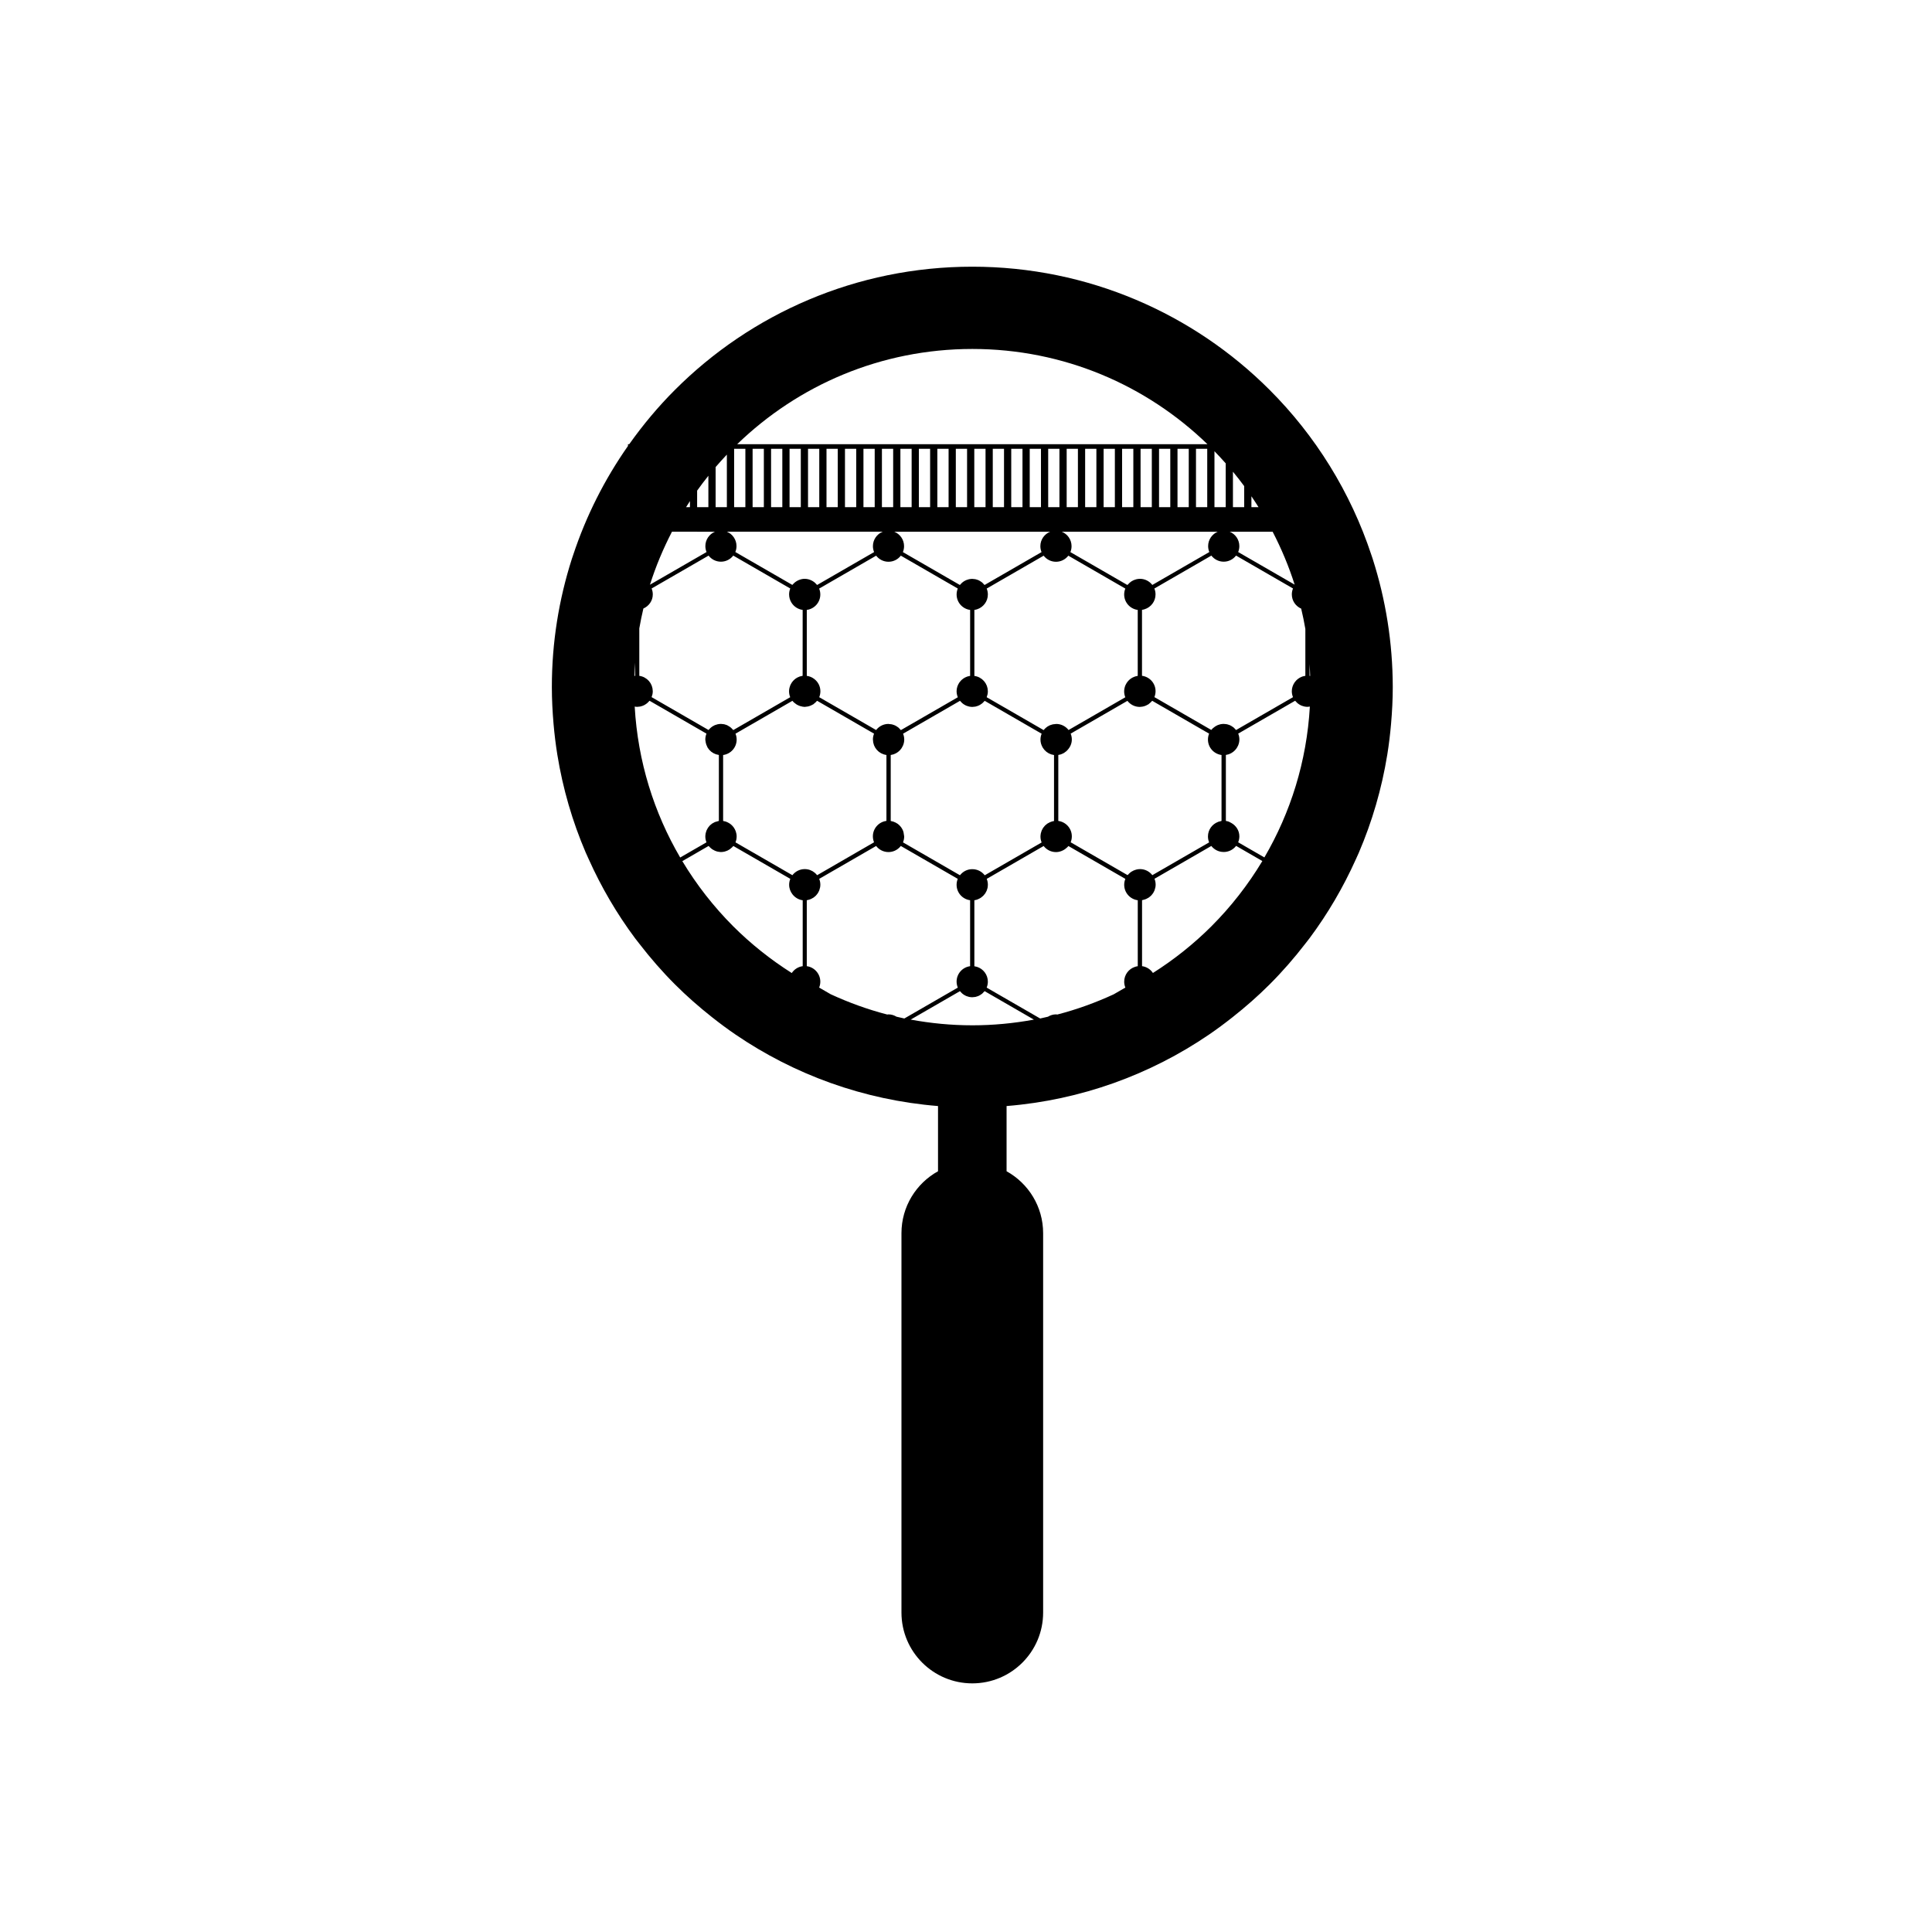 <?xml version="1.0" encoding="UTF-8"?>
<!-- Uploaded to: SVG Repo, www.svgrepo.com, Generator: SVG Repo Mixer Tools -->
<svg fill="#000000" width="800px" height="800px" version="1.1" viewBox="144 144 512 512" xmlns="http://www.w3.org/2000/svg">
 <path d="m507.8 292.17c-0.113-0.355-0.242-0.703-0.355-1.055-5.519-16.699-14.855-31.676-26.996-43.805-20.129-20.145-48.051-32.637-78.785-32.633-30.734-0.004-58.656 12.488-78.785 32.633-4.441 4.434-8.48 9.27-12.125 14.406h-0.336v0.473c-6.164 8.789-11.09 18.508-14.531 28.914-0.117 0.352-0.242 0.699-0.355 1.051-3.422 10.711-5.289 22.113-5.285 33.941 0 3.285 0.172 6.535 0.449 9.75 0.238 2.731 0.566 5.438 0.996 8.113 1.465 9.07 4.016 17.781 7.531 25.984 0.25 0.586 0.523 1.16 0.789 1.742 3.348 7.457 7.465 14.492 12.293 20.969 0.363 0.488 0.746 0.953 1.117 1.434 2.93 3.797 6.074 7.414 9.461 10.797 3.086 3.09 6.379 5.977 9.816 8.688 2.035 1.609 4.117 3.164 6.269 4.625 15.512 10.574 33.852 17.32 53.617 18.918v17.281c-5.777 3.199-9.688 9.352-9.688 16.422v100.52c0 10.367 8.402 18.773 18.773 18.773 10.367 0 18.773-8.402 18.773-18.773v-100.52c0-7.07-3.914-13.223-9.688-16.422v-17.281c19.773-1.598 38.121-8.352 53.637-18.93 2.144-1.461 4.223-3.016 6.258-4.621 3.434-2.711 6.723-5.594 9.809-8.68 3.394-3.391 6.551-7.019 9.488-10.832 0.371-0.48 0.754-0.949 1.117-1.438 4.812-6.457 8.918-13.473 12.262-20.91 0.258-0.574 0.531-1.145 0.777-1.727 3.523-8.215 6.082-16.941 7.551-26.027 0.43-2.672 0.754-5.371 0.992-8.102 0.281-3.219 0.453-6.469 0.453-9.754-0.016-11.82-1.879-23.219-5.301-33.926zm-28.723 79.059-6.949-4.012c0.199-0.484 0.316-1.016 0.316-1.574 0-1.559-0.891-2.871-2.168-3.57-0.062-0.031-0.129-0.062-0.191-0.098-0.172-0.082-0.324-0.195-0.508-0.254l-0.02-0.004c-0.223-0.07-0.453-0.129-0.688-0.16v-17.488c0.191-0.027 0.379-0.078 0.562-0.133l0.086-0.02 0.039-0.008h0.004l0.02-0.004 0.082-0.031 0.508-0.219 0.211-0.121 0.383-0.254 0.273-0.227 0.262-0.246 0.312-0.379 0.141-0.191 0.328-0.602 0.027-0.051c0.211-0.496 0.34-1.039 0.34-1.609 0-0.551-0.113-1.078-0.309-1.559l15.09-8.711 0.082 0.094 0.457 0.477 0.227 0.188 0.312 0.219 0.453 0.25 0.219 0.094 0.625 0.191 0.137 0.027c0.246 0.047 0.5 0.078 0.758 0.078l0.066-0.008 0.562-0.059c-0.828 14.543-5.117 28.113-12.051 39.973zm-55.234 41.59c-0.781 0-1.504 0.238-2.125 0.621-0.688 0.16-1.371 0.332-2.062 0.473l-14.18-8.184c0.199-0.484 0.316-1.016 0.316-1.574 0-1.84-1.203-3.391-2.867-3.926l-0.02-0.004c-0.223-0.07-0.453-0.125-0.688-0.16v-17.492c0.238-0.031 0.465-0.086 0.688-0.156l0.02-0.008 0.336-0.141 0.02-0.008c0.234-0.102 0.457-0.223 0.668-0.363l0.039-0.023 0.566-0.469 0.043-0.043 0.457-0.547 0.047-0.062 0.332-0.617 0.043-0.082c0.086-0.211 0.156-0.434 0.207-0.664l0.031-0.105c0.047-0.234 0.07-0.477 0.074-0.727l0.008-0.094c0-0.547-0.109-1.07-0.305-1.551l15.086-8.711c0.754 0.98 1.938 1.613 3.269 1.613 0.652 0 1.262-0.164 1.809-0.438 0.109-0.051 0.211-0.109 0.316-0.172 0.102-0.062 0.203-0.125 0.301-0.195 0.172-0.129 0.34-0.258 0.492-0.41l0.027-0.023 0.008-0.004 0.012-0.012c0.113-0.117 0.234-0.223 0.336-0.352l15.086 8.707c-0.199 0.484-0.309 1.012-0.309 1.566 0 2.098 1.566 3.828 3.594 4.094v17.477c-0.246 0.035-0.488 0.094-0.715 0.168-1.672 0.531-2.879 2.09-2.879 3.93 0 0.555 0.109 1.086 0.309 1.57l-3.106 1.793c-4.766 2.199-9.746 4.008-14.922 5.348-0.133-0.012-0.242-0.043-0.363-0.043zm-26.016-7.09-14.168 8.18c-0.699-0.145-1.387-0.32-2.082-0.477-0.621-0.375-1.336-0.613-2.117-0.613-0.117 0-0.223 0.031-0.336 0.039-5.195-1.348-10.191-3.164-14.977-5.371l-3.066-1.77c0.199-0.484 0.309-1.012 0.309-1.566 0-1.051-0.398-2.012-1.047-2.742-0.641-0.727-1.531-1.227-2.539-1.363v-17.473l0.301-0.07 0.008-0.004c0.254-0.055 0.496-0.129 0.73-0.227l0.082-0.035 0.582-0.316 0.133-0.086 0.441-0.363 0.168-0.16 0.305-0.371 0.188-0.254 0.168-0.309 0.195-0.398 0.031-0.105c0.164-0.441 0.266-0.918 0.266-1.418 0-0.547-0.109-1.07-0.305-1.551l15.086-8.711c0.758 0.98 1.938 1.613 3.269 1.613 1.141 0 2.168-0.465 2.914-1.215l0.031-0.027 0.328-0.375 15.094 8.715c-0.199 0.484-0.312 1.016-0.312 1.574 0 2.094 1.562 3.824 3.582 4.09v17.484c-2.023 0.266-3.582 1.992-3.582 4.09 0.008 0.566 0.121 1.098 0.32 1.586zm-64.379-43.871-0.016 0.008c-0.082 0.031-0.148 0.082-0.227 0.121-0.059 0.031-0.117 0.062-0.176 0.098-0.086 0.051-0.184 0.086-0.266 0.145l-0.047 0.027-0.199 0.164c-0.008 0.008-0.02 0.016-0.027 0.02l-0.32 0.266-0.062 0.062-0.422 0.512-0.078 0.105-0.289 0.535-0.086 0.172-0.152 0.488-0.082 0.285-0.016 0.137c-0.035 0.219-0.066 0.434-0.066 0.664 0 0.555 0.109 1.078 0.309 1.562l-6.969 4.019c-6.941-11.863-11.227-25.445-12.055-39.996 0.215 0.039 0.434 0.07 0.66 0.07l0.066-0.008 0.633-0.062 0.219-0.039 0.562-0.176 0.281-0.125 0.32-0.172 0.445-0.305 0.188-0.156 0.387-0.387 0.164-0.188 15.098 8.719c-0.199 0.484-0.309 1.012-0.309 1.566 0 0.207 0.055 0.398 0.086 0.598 0.012 0.078 0.02 0.16 0.035 0.238 0.039 0.184 0.086 0.359 0.152 0.535 0.055 0.156 0.125 0.305 0.199 0.453 0.047 0.094 0.074 0.199 0.125 0.285l0.016 0.027 0.41 0.559 0.027 0.031 0.5 0.477 0.031 0.027 0.008 0.004 0.574 0.375 0.031 0.02c0.062 0.031 0.133 0.055 0.195 0.086 0.09 0.043 0.184 0.082 0.277 0.117 0.059 0.02 0.109 0.055 0.172 0.074l0.043 0.012c0.168 0.051 0.34 0.086 0.516 0.117 0.066 0.012 0.129 0.047 0.195 0.055v17.473c-0.121 0.016-0.23 0.07-0.348 0.098-0.18 0.043-0.355 0.09-0.527 0.152-0.062 0.023-0.129 0.031-0.188 0.055zm155.38-56.57c0.422 1.773 0.789 3.57 1.105 5.383v12.426l-0.039 0.008-0.578 0.129-0.203 0.062-0.457 0.195-0.27 0.148-0.34 0.223-0.324 0.266-0.219 0.207-0.355 0.43-0.105 0.141c-0.434 0.656-0.699 1.434-0.699 2.277 0 0.559 0.113 1.09 0.316 1.574l-15.086 8.707-0.016-0.016-0.566-0.594-0.148-0.121-0.477-0.32-0.297-0.164-0.289-0.125-0.562-0.176-0.219-0.039-0.629-0.062-0.07-0.008c-0.262 0-0.512 0.031-0.758 0.074l-0.137 0.027-0.07 0.02c-0.098 0.023-0.188 0.059-0.285 0.086l-0.27 0.086-0.219 0.094-0.004 0.004-0.445 0.242-0.219 0.156c-0.332 0.23-0.645 0.492-0.895 0.812l-15.07-8.699c0.199-0.488 0.309-1.016 0.309-1.57 0-2.098-1.566-3.812-3.594-4.078v0.004-17.48c0.238-0.035 0.473-0.086 0.699-0.164 1.672-0.527 2.887-2.082 2.887-3.93 0-0.555-0.109-1.078-0.309-1.562l15.105-8.723c0.758 0.98 1.938 1.613 3.269 1.613 1.336 0 2.519-0.637 3.273-1.617l15.094 8.715c-0.199 0.484-0.312 1.016-0.312 1.574 0 1.691 1.023 3.129 2.477 3.766zm2.379 17.852c-0.051-0.008-0.102-0.027-0.156-0.035v-3.129c0.07 1.047 0.125 2.102 0.156 3.164zm-23.82 38.504c-0.156 0.035-0.312 0.062-0.457 0.113-0.047 0.02-0.094 0.039-0.141 0.059-1.555 0.594-2.668 2.082-2.668 3.848 0 0.559 0.109 1.09 0.312 1.574l-15.051 8.688c-0.758-0.977-1.934-1.609-3.266-1.609-0.328 0-0.645 0.047-0.949 0.121-0.129 0.031-0.25 0.078-0.375 0.117-0.125 0.043-0.25 0.082-0.371 0.137-0.207 0.09-0.398 0.199-0.59 0.32-0.016 0.008-0.027 0.016-0.043 0.027-0.211 0.148-0.41 0.312-0.594 0.496l-0.023 0.023-0.141 0.16c-0.066 0.074-0.156 0.117-0.219 0.195l-15.074-8.699c0.199-0.484 0.309-1.016 0.309-1.566 0-2.098-1.562-3.824-3.586-4.094v-17.484l0.59-0.133 0.086-0.02 0.012-0.004 0.055-0.023 0.508-0.219 0.219-0.117 0.172-0.113c0.152-0.098 0.293-0.207 0.434-0.324l0.051-0.043 0.262-0.246 0.066-0.082c0.68-0.734 1.129-1.684 1.129-2.766 0-0.555-0.109-1.078-0.309-1.562l15.043-8.688c0.754 0.973 1.934 1.609 3.262 1.609l0.312-0.031 0.289-0.027 0.367-0.066 0.176-0.055c0.074-0.02 0.148-0.047 0.223-0.07l0.09-0.027 0.316-0.141 0.34-0.184 0.016-0.008c0.062-0.039 0.137-0.055 0.195-0.094 0.062-0.043 0.105-0.109 0.164-0.152l0.277-0.227 0.215-0.195 0.117-0.141c0.066-0.07 0.152-0.121 0.215-0.199l15.074 8.703c-0.199 0.484-0.309 1.012-0.309 1.562 0 2.102 1.566 3.828 3.598 4.094v17.477c-0.113 0.02-0.219 0.062-0.328 0.086zm-61.645-34.953-0.027-0.258-0.156-0.559-0.055-0.172-0.266-0.543-0.062-0.117-0.375-0.508-0.062-0.074-0.477-0.453-0.051-0.039-0.57-0.375-0.031-0.02c-0.207-0.113-0.422-0.207-0.652-0.281l-0.016-0.004c-0.234-0.074-0.473-0.133-0.723-0.164v-17.492c0.238-0.031 0.465-0.09 0.688-0.16l0.02-0.004c1.664-0.535 2.867-2.09 2.867-3.926 0-0.555-0.113-1.082-0.312-1.566l15.098-8.715c0.754 0.98 1.938 1.613 3.269 1.613 1.336 0 2.516-0.637 3.273-1.617l15.105 8.723c-0.199 0.484-0.309 1.012-0.309 1.562 0 2.098 1.566 3.828 3.594 4.094v17.477l-0.574 0.129-0.07 0.02c-0.008 0.004-0.02 0.004-0.031 0.008l-0.113 0.035-0.555 0.238-0.152 0.082-0.453 0.297-0.191 0.16-0.344 0.328-0.219 0.262-0.23 0.316-0.227 0.414-0.121 0.242c-0.09 0.219-0.16 0.445-0.211 0.684l-0.012 0.047c-0.059 0.273-0.094 0.551-0.094 0.84 0 0.555 0.109 1.086 0.309 1.566l-15.039 8.68c-0.758-0.973-1.938-1.609-3.266-1.609-0.164 0-0.32 0.035-0.477 0.059-0.113 0.016-0.234 0.016-0.344 0.035l-0.086 0.016-0.031 0.004c-0.227 0.051-0.441 0.117-0.652 0.199l-0.176 0.074-0.555 0.301-0.184 0.141-0.195 0.148-0.141 0.129-0.199 0.184-0.297 0.344-15.098-8.715 0.066-0.219 0.16-0.523c0.055-0.266 0.086-0.543 0.086-0.824zm-7.914 2.09-15.086 8.707-0.016-0.016-0.082-0.086-0.465-0.488-0.016-0.02-0.148-0.121-0.023-0.016-0.453-0.305-0.297-0.164-0.289-0.125-0.051-0.016c-0.074-0.027-0.148-0.047-0.219-0.07l-0.289-0.09-0.219-0.039-0.523-0.051c-0.066-0.004-0.125-0.035-0.195-0.035-1.34 0-2.523 0.637-3.277 1.621l-15.078-8.703c0.199-0.488 0.309-1.016 0.309-1.566 0-1.32-0.621-2.484-1.586-3.234-0.57-0.453-1.262-0.754-2.019-0.859v-17.473c2.023-0.266 3.586-1.992 3.586-4.09 0-0.555-0.109-1.078-0.309-1.562l15.105-8.723c0.758 0.98 1.938 1.613 3.269 1.613 1.336 0 2.519-0.637 3.273-1.617l15.094 8.715c-0.199 0.484-0.312 1.016-0.312 1.574 0 2.098 1.562 3.824 3.582 4.09v17.484l-0.039 0.008-0.578 0.129-0.203 0.062-0.457 0.195-0.27 0.148-0.34 0.223-0.324 0.266-0.219 0.207-0.355 0.43-0.105 0.141c-0.434 0.656-0.699 1.434-0.699 2.277 0.012 0.559 0.125 1.09 0.324 1.578zm-61.023 7.461-0.25-0.109-0.586-0.184-0.199-0.035c-0.211-0.039-0.43-0.062-0.652-0.066l-0.059-0.004c-0.262 0-0.52 0.031-0.766 0.078l-0.117 0.02c-0.227 0.051-0.441 0.117-0.652 0.199l-0.176 0.074-0.555 0.301-0.184 0.141-0.195 0.148-0.141 0.129-0.199 0.184-0.297 0.344-15.098-8.715 0.066-0.219 0.16-0.523c0.055-0.266 0.086-0.543 0.086-0.824l-0.051-0.508-0.027-0.258-0.156-0.559-0.055-0.172-0.262-0.543-0.062-0.117-0.375-0.508-0.059-0.074-0.477-0.453-0.051-0.039-0.57-0.375-0.031-0.02c-0.207-0.113-0.422-0.207-0.652-0.281l-0.016-0.004c-0.234-0.074-0.473-0.133-0.723-0.164v-12.578c0.309-1.777 0.672-3.531 1.082-5.269 1.453-0.637 2.492-2.047 2.492-3.738 0-0.555-0.113-1.082-0.312-1.566l15.098-8.715c0.754 0.98 1.938 1.613 3.269 1.613 1.336 0 2.516-0.637 3.273-1.617l15.105 8.723c-0.199 0.484-0.309 1.012-0.309 1.562 0 0.793 0.227 1.535 0.613 2.164 0.633 1.039 1.719 1.777 2.981 1.945l-0.008 17.469-0.02 0.004c-0.227 0.031-0.441 0.082-0.652 0.148l-0.113 0.035-0.555 0.238-0.152 0.082-0.453 0.297-0.191 0.16-0.344 0.328-0.219 0.262-0.23 0.316-0.227 0.414-0.121 0.242c-0.051 0.121-0.078 0.25-0.117 0.375 0 0 0 0.004-0.004 0.004-0.031 0.105-0.07 0.199-0.094 0.309l-0.012 0.047c-0.059 0.273-0.094 0.551-0.094 0.84 0 0.555 0.109 1.086 0.309 1.566l-15.086 8.711c-0.02-0.027-0.051-0.047-0.07-0.074l-0.098-0.109-0.371-0.379-0.02-0.016-0.145-0.121-0.082-0.066-0.336-0.234-0.227-0.121c-0.031-0.016-0.062-0.031-0.09-0.051zm-8.059-62.219c0.957-1.34 1.953-2.652 2.981-3.938v8.312h-2.981zm7.879 4.375h-2.981v-10.617c0.969-1.125 1.961-2.227 2.981-3.305zm20.621 18.992c-0.551 0-1.066 0.129-1.543 0.328-0.02 0.008-0.043 0.016-0.062 0.023-0.223 0.094-0.43 0.211-0.629 0.34-0.031 0.02-0.066 0.043-0.098 0.062-0.191 0.133-0.371 0.277-0.535 0.441-0.027 0.027-0.055 0.059-0.082 0.086-0.109 0.109-0.23 0.211-0.324 0.336l-15.102-8.715c0.199-0.488 0.309-1.016 0.309-1.574 0-1.719-1.051-3.191-2.547-3.812h41.301c-1.523 0.609-2.602 2.09-2.602 3.828 0 0.559 0.113 1.09 0.312 1.574l-15.102 8.719c-0.031-0.047-0.082-0.078-0.117-0.121-0.145-0.172-0.297-0.332-0.461-0.48-0.051-0.043-0.098-0.082-0.152-0.121-0.195-0.156-0.402-0.293-0.625-0.41-0.039-0.02-0.074-0.043-0.117-0.062-0.551-0.273-1.164-0.441-1.824-0.441zm43.652 0.094-0.137 0.027-0.625 0.195-0.219 0.094-0.453 0.242-0.316 0.227-0.227 0.184-0.477 0.5-0.066 0.074-15.102-8.715c0.199-0.488 0.309-1.016 0.309-1.574 0-1.738-1.078-3.223-2.602-3.828h41.324c-1.523 0.609-2.602 2.09-2.602 3.828 0 0.559 0.113 1.09 0.312 1.574l-15.102 8.719-0.016-0.016-0.559-0.594-0.148-0.121-0.477-0.32-0.293-0.164-0.289-0.129-0.562-0.172-0.219-0.039-0.633-0.062-0.066-0.008c-0.258 0.004-0.512 0.031-0.758 0.078zm63.27-8.762c0 0.559 0.113 1.09 0.312 1.574l-15.102 8.719c-0.758-0.984-1.941-1.625-3.277-1.625-0.332 0-0.652 0.051-0.961 0.121-0.098 0.023-0.188 0.059-0.285 0.09-0.164 0.051-0.328 0.105-0.484 0.176-0.164 0.074-0.316 0.16-0.465 0.254-0.066 0.039-0.129 0.082-0.195 0.129-0.273 0.195-0.52 0.426-0.742 0.68-0.062 0.07-0.148 0.113-0.203 0.188l-15.102-8.715c0.199-0.488 0.309-1.016 0.309-1.574 0-1.738-1.078-3.223-2.602-3.828h41.34c-1.492 0.621-2.543 2.094-2.543 3.812zm1.676-25.145c1.02 1.047 2.012 2.121 2.981 3.215v11.605h-2.981zm4.898 5.43c1.027 1.242 2.019 2.516 2.981 3.812v5.578h-2.981zm4.894 6.508c0.648 0.949 1.27 1.914 1.887 2.887h-1.887zm-11.707 2.883h-2.981v-15.461h2.981zm-4.898 0h-2.981v-15.461h2.981zm-4.894 0h-2.981v-15.461h2.981zm-4.894 0h-2.981v-15.461h2.981zm-4.898 0h-2.981v-15.461h2.981zm-4.894 0h-2.981v-15.461h2.981zm-4.898 0h-2.981v-15.461h2.981zm-4.894 0h-2.981v-15.461h2.981zm-4.898 0h-2.981v-15.461h2.981zm-4.894 0h-2.981v-15.461h2.981zm-4.898 0h-2.981v-15.461h2.981zm-4.894 0h-2.981v-15.461h2.981zm-4.898 0h-2.981v-15.461h2.981zm-4.894 0h-2.981v-15.461h2.981zm-4.898 0h-2.981v-15.461h2.981zm-4.894 0h-2.981v-15.461h2.981zm-4.898 0h-2.981v-15.461h2.981zm-4.894 0h-2.981v-15.461h2.981zm-4.894 0h-2.981v-15.461h2.981zm-4.898 0h-2.981v-15.461h2.981zm-4.894 0h-2.981v-15.461h2.981zm-4.898 0h-2.981v-15.461h2.981zm-4.894 0h-2.981v-15.461h2.981zm-4.898 0h-2.981v-15.461h2.981zm-4.894 0h-2.981v-15.461h2.981zm-4.898 0h-2.981v-15.461h2.981zm-14.688-1.602v1.605h-1.027c0.336-0.539 0.676-1.078 1.027-1.605zm6.633 8.113c-1.496 0.621-2.547 2.094-2.547 3.812 0 0.559 0.113 1.09 0.312 1.574l-14.996 8.656c1.547-4.879 3.516-9.566 5.836-14.047zm-21.164 34.723v3.465l-0.039 0.008-0.145 0.031c0.039-1.172 0.102-2.344 0.184-3.504zm24.043 42.09-0.531-0.121-0.188-0.047v-17.473c2.023-0.266 3.586-1.992 3.586-4.09 0-0.555-0.109-1.078-0.309-1.562l15.086-8.711c0.277 0.355 0.625 0.645 1.004 0.895 0.082 0.059 0.164 0.117 0.25 0.164 0.148 0.082 0.301 0.148 0.457 0.211 0.117 0.051 0.23 0.094 0.352 0.129 0.152 0.047 0.305 0.082 0.457 0.109 0.062 0.012 0.121 0.035 0.184 0.047l0.266 0.027 0.305 0.031c0.121 0 0.234-0.043 0.355-0.051l0.23-0.023 0.367-0.066 0.008-0.004c0.164-0.039 0.32-0.086 0.477-0.148 0.004 0 0.004-0.004 0.008-0.004l0.312-0.137 0.164-0.09c0.109-0.059 0.238-0.094 0.344-0.164 0.07-0.047 0.113-0.117 0.18-0.164l0.008-0.008 0.293-0.242 0.207-0.191 0.137-0.16c0.055-0.062 0.129-0.102 0.184-0.168l15.086 8.711c-0.195 0.477-0.305 1-0.305 1.543 0 0.035 0.012 0.062 0.016 0.098l0.031 0.301 0.039 0.402 0.059 0.207c0.023 0.09 0.047 0.18 0.074 0.27l0.004 0.016 0.074 0.242 0.242 0.488 0.082 0.152 0.012 0.023 0.34 0.457 0.039 0.051 0.031 0.039 0.031 0.035 0.434 0.414 0.098 0.082 0.523 0.344 0.09 0.047 0.602 0.258 0.078 0.023c0.215 0.07 0.438 0.121 0.664 0.152l0.023 0.004v17.469c-2.027 0.266-3.594 1.996-3.594 4.094 0 0.285 0.031 0.562 0.086 0.832 0.051 0.258 0.125 0.508 0.223 0.746l-15.082 8.723c-0.188-0.242-0.406-0.465-0.645-0.664-0.715-0.598-1.633-0.957-2.637-0.957-1.336 0-2.519 0.637-3.273 1.617l-15.082-8.703c0.199-0.484 0.309-1.012 0.309-1.566 0-0.457-0.086-0.895-0.223-1.305-0.004-0.012-0.008-0.023-0.012-0.035-0.129-0.383-0.32-0.734-0.551-1.059-0.027-0.039-0.059-0.082-0.09-0.121-0.227-0.297-0.496-0.562-0.797-0.789-0.051-0.039-0.109-0.07-0.164-0.109-0.297-0.199-0.613-0.367-0.961-0.488-0.023-0.004-0.043-0.023-0.066-0.031zm62.398 13.828-0.027 0.023-0.328 0.375-15.094-8.715c0.199-0.484 0.316-1.016 0.316-1.574 0-0.109-0.043-0.207-0.051-0.316-0.02-0.254-0.059-0.5-0.117-0.738-0.039-0.133-0.062-0.266-0.113-0.395-0.113-0.309-0.273-0.598-0.453-0.867-0.059-0.082-0.117-0.164-0.18-0.242-0.227-0.277-0.477-0.539-0.766-0.754-0.031-0.023-0.07-0.043-0.102-0.066-0.309-0.219-0.648-0.379-1.008-0.508-0.027-0.008-0.047-0.027-0.074-0.039l-0.02-0.004c-0.129-0.039-0.266-0.062-0.398-0.094-0.098-0.02-0.188-0.062-0.289-0.078v-17.48l0.016-0.004 0.633-0.145 0.059-0.012 0.082-0.031 0.508-0.219 0.219-0.117 0.383-0.254 0.273-0.227 0.262-0.246 0.312-0.379 0.141-0.191 0.328-0.602 0.027-0.051c0.211-0.496 0.34-1.039 0.34-1.609 0-0.551-0.113-1.078-0.309-1.559l15.09-8.711 0.082 0.094 0.457 0.477 0.227 0.188 0.312 0.219 0.453 0.25 0.219 0.094 0.625 0.191 0.137 0.027c0.246 0.047 0.5 0.078 0.758 0.078l0.066-0.008 0.633-0.062 0.219-0.039 0.562-0.176 0.281-0.125 0.32-0.172 0.445-0.305 0.188-0.156 0.387-0.387 0.164-0.188 15.098 8.719c-0.199 0.484-0.309 1.012-0.309 1.566 0 0.773 0.227 1.488 0.598 2.109l0.016 0.027 0.41 0.559 0.027 0.031 0.5 0.477 0.031 0.027 0.578 0.379 0.031 0.02c0.207 0.109 0.422 0.199 0.645 0.277l0.043 0.012c0.227 0.07 0.453 0.125 0.691 0.16l0.02 0.004v17.484c-0.348 0.051-0.676 0.156-0.988 0.289-0.023 0.008-0.051 0.012-0.074 0.02l-0.016 0.008c-0.027 0.012-0.051 0.031-0.082 0.047-0.129 0.062-0.254 0.129-0.375 0.199-0.07 0.043-0.148 0.07-0.211 0.117l-0.047 0.027-0.16 0.133c-0.008 0.008-0.016 0.016-0.023 0.02l-0.363 0.301-0.062 0.062-0.422 0.512-0.078 0.105-0.289 0.535-0.086 0.172-0.152 0.488-0.082 0.285-0.016 0.137c-0.035 0.219-0.066 0.434-0.066 0.664 0 0.555 0.109 1.078 0.309 1.562l-15.082 8.703c-0.754-0.984-1.941-1.621-3.277-1.621-1.152-0.008-2.184 0.461-2.93 1.211zm73.375-85.254c0.199-0.488 0.309-1.016 0.309-1.574 0-1.719-1.051-3.191-2.551-3.812h11.375c2.316 4.469 4.285 9.152 5.832 14.023zm-70.453-53.82c24.258 0.004 46.156 9.613 62.312 25.242h-124.63c16.16-15.629 38.059-25.234 62.316-25.242zm-76.855 135.73 6.969-4.023c0.109 0.141 0.242 0.258 0.367 0.383 0.008 0.008 0.016 0.016 0.02 0.02 0.176 0.172 0.367 0.328 0.574 0.473 0.027 0.016 0.051 0.031 0.078 0.051 0.199 0.129 0.406 0.242 0.621 0.336 0.043 0.02 0.09 0.031 0.133 0.051 0.215 0.082 0.43 0.16 0.66 0.203 0.066 0.016 0.141 0.016 0.207 0.027 0.203 0.027 0.398 0.07 0.609 0.07 0.316 0 0.625-0.047 0.922-0.109 0.125-0.027 0.242-0.074 0.367-0.117 0.141-0.047 0.285-0.094 0.418-0.152 0.168-0.074 0.32-0.164 0.477-0.262 0.07-0.047 0.137-0.086 0.199-0.133 0.184-0.129 0.355-0.27 0.512-0.426 0.008-0.004 0.016-0.008 0.02-0.016l0.031-0.027 0.094-0.105c0.082-0.086 0.176-0.164 0.25-0.258l15.09 8.711c-0.199 0.484-0.309 1.012-0.309 1.566 0 0.957 0.34 1.824 0.883 2.527 0.648 0.836 1.605 1.43 2.711 1.578v17.469c-1.211 0.156-2.25 0.844-2.898 1.816-5.617-3.559-10.828-7.707-15.523-12.391-5.164-5.176-9.695-10.973-13.48-17.262zm76.855 43.508c-5.586 0-11.039-0.535-16.336-1.512l13.059-7.539 0.082 0.094 0.457 0.477 0.227 0.188 0.312 0.219 0.453 0.246 0.219 0.094 0.625 0.195 0.137 0.027c0.246 0.047 0.5 0.074 0.758 0.074l0.066-0.008 0.633-0.062 0.219-0.039 0.562-0.176 0.281-0.121 0.32-0.176 0.449-0.305 0.16-0.133 0.535-0.562 0.039-0.035 13.066 7.547c-5.293 0.973-10.742 1.508-16.324 1.508zm63.371-26.25c-4.688 4.68-9.898 8.828-15.508 12.383-0.645-0.965-1.68-1.648-2.883-1.809v-17.484l0.238-0.055 0.016-0.004c0.012-0.004 0.02-0.008 0.035-0.012l0.016-0.004 0.008-0.004c0.254-0.055 0.496-0.129 0.73-0.227l0.082-0.035 0.582-0.316 0.133-0.086 0.441-0.363 0.168-0.16 0.305-0.371 0.188-0.254 0.168-0.309 0.195-0.398 0.031-0.105c0.164-0.441 0.266-0.918 0.266-1.418 0-0.547-0.109-1.07-0.305-1.551l15.059-8.695c0.758 0.969 1.926 1.594 3.25 1.594h0.004c0.016 0 0.027 0.004 0.043 0.004 1.141 0 2.168-0.465 2.914-1.215l0.031-0.027 0.328-0.375 6.953 4.016c-3.785 6.305-8.32 12.105-13.488 17.281z"/>
</svg>